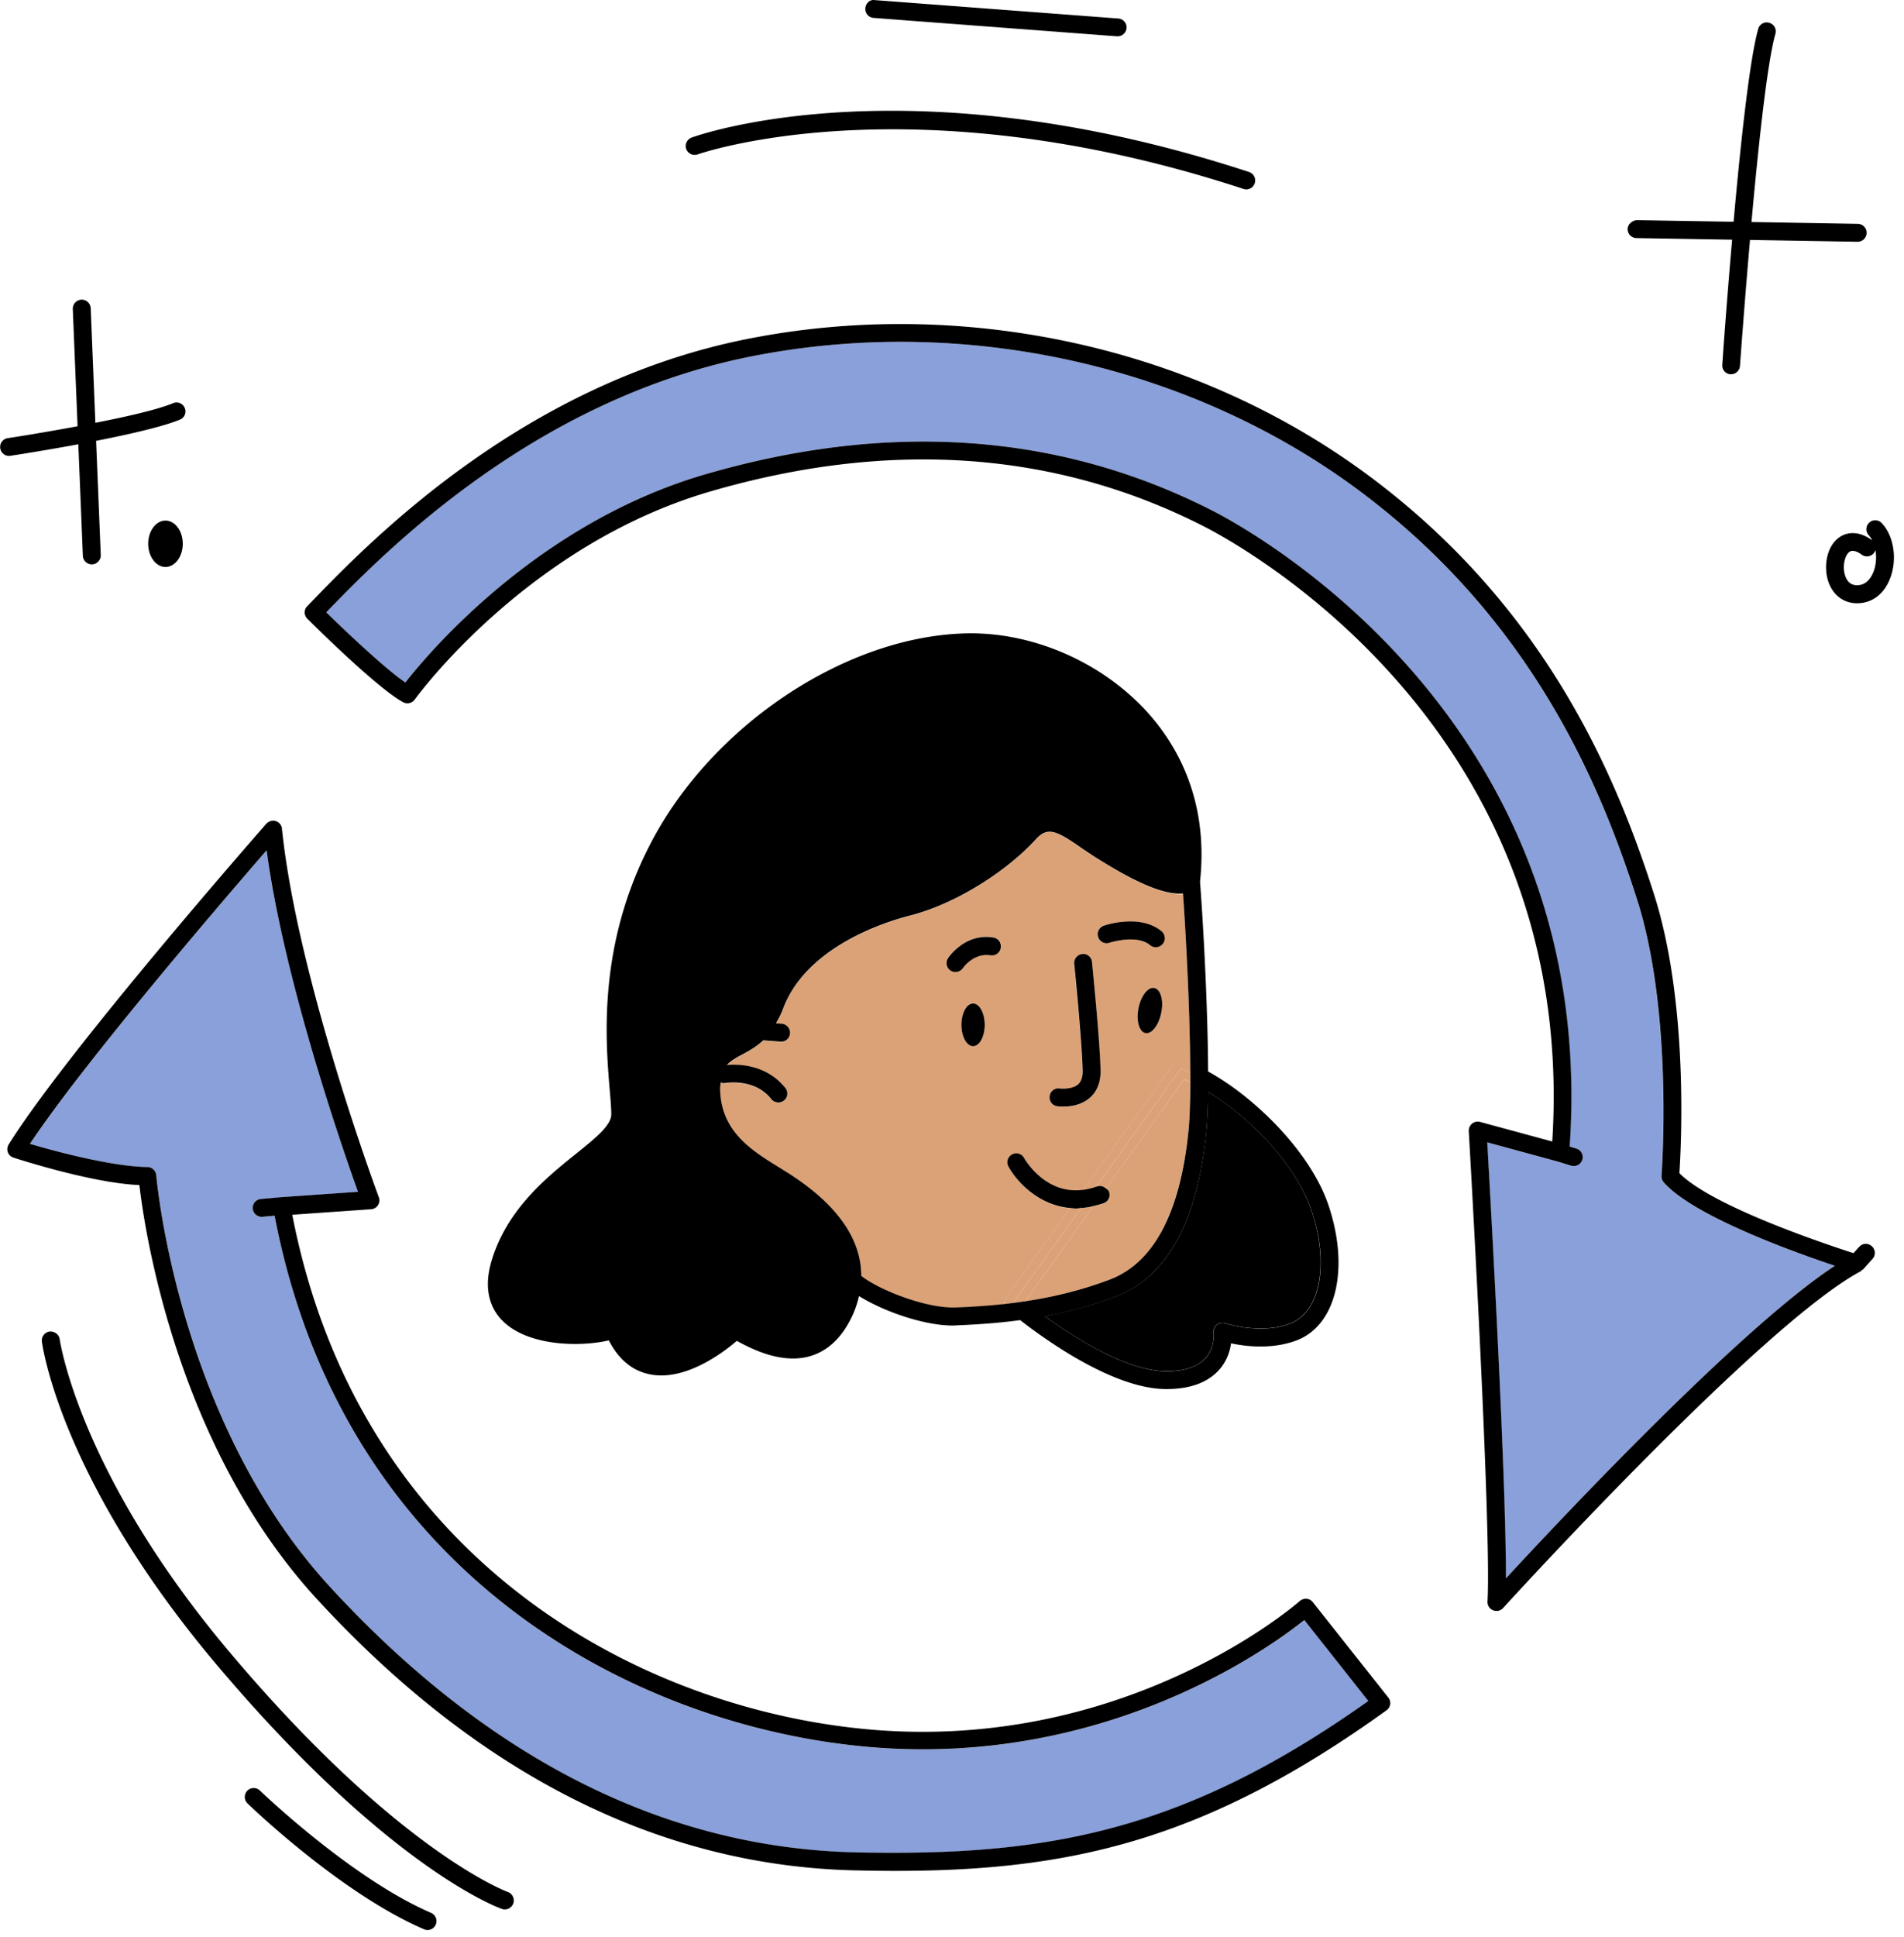 <svg xmlns="http://www.w3.org/2000/svg" width="178" height="181" fill="none"><path fill="#000" d="M104.324 121.128c-2.316.882-4.574 1.455-6.648 1.856 2.865 2.075 7.714 5.135 11.358 5.135 1.72 0 2.958-.412 3.68-1.238.894-.997.745-2.338.745-2.349a.83.83 0 0 1 .298-.745.88.88 0 0 1 .791-.149c.034.011 3.324 1.1 6.097.011 2.785-1.077 3.622-5.605 1.96-10.545-1.444-4.275-5.754-8.722-9.674-11.095-.022 1.433-.057 2.751-.16 3.702-.814 8.425-3.668 13.606-8.447 15.417"/><path fill="#DCA277" d="M102.123 79.945c-.401-.253-.791-.528-1.169-.791-2.166-1.513-3.026-1.937-4.115-.711-2.326 2.579-7.014 5.914-11.805 7.14-2.235.574-9.708 2.9-11.852 8.758-.183.515-.412.905-.642 1.295l.55.046a.838.838 0 0 1-.057 1.673h-.069l-1.604-.126c-.677.63-1.399 1.02-2.04 1.364-.585.31-1.032.573-1.364.94 1.111-.092 3.702-.035 5.467 2.155a.835.835 0 0 1-.126 1.169.82.82 0 0 1-.527.183.83.83 0 0 1-.654-.309c-1.593-1.995-4.287-1.513-4.39-1.502-.126.023-.229-.046-.344-.069-.011.195-.057.356-.057.596.046 3.978 2.946 5.766 5.513 7.347l.883.55c5.25 3.359 6.797 6.729 6.797 9.583 1.616 1.295 6.006 3.037 8.78 2.957 1.169-.046 2.75-.126 4.584-.321a.82.82 0 0 1 .15-.585l6.017-8.39c-2.912-.252-4.952-2.407-5.754-3.862a.84.84 0 0 1 .32-1.135.85.85 0 0 1 1.136.321c.091.16 1.982 3.438 5.501 2.98l8.47-11.817a.83.83 0 0 1 .952-.298c.195.069.401.183.596.263-.058-5.203-.378-11.69-.676-15.806-1.72.115-4.425-1.031-8.471-3.599M90.971 97.768c-.596 0-1.089-.894-1.089-1.995s.493-1.994 1.089-1.994 1.089.894 1.089 1.994-.493 1.995-1.09 1.995m1.639-8.517c-1.593-.24-2.579 1.181-2.59 1.192a.83.83 0 0 1-.7.367.83.83 0 0 1-.688-1.295c.07-.103 1.582-2.35 4.242-1.925a.84.84 0 0 1 .699.95.855.855 0 0 1-.963.711m9.295 13.319c-.802.711-1.845.837-2.487.837-.298 0-.516-.035-.584-.035a.847.847 0 0 1-.71-.951c.068-.458.469-.779.939-.699.31.034 1.226.046 1.731-.401.298-.264.435-.688.412-1.284-.08-2.923-.791-9.892-.791-9.96a.837.837 0 0 1 .745-.917c.447-.069.872.286.917.745.035.286.723 7.095.803 10.086.046 1.376-.505 2.155-.975 2.579m6.671-7.943c-.229 1.17-.882 2.017-1.478 1.903-.585-.115-.883-1.158-.654-2.316.23-1.169.883-2.017 1.479-1.902.584.114.883 1.157.653 2.315m.092-6.419a.83.83 0 0 1-.642.298.87.87 0 0 1-.539-.194c-1.249-1.043-3.759-.23-3.782-.23a.83.83 0 0 1-1.066-.515.844.844 0 0 1 .516-1.066c.137-.046 3.415-1.147 5.398.538.379.287.413.814.115 1.17M103.396 111.052c.103.092.229.161.275.298a.84.84 0 0 1-.481 1.078c-.333.126-.654.195-.974.275l-6.373 8.894c2.395-.367 5.089-.963 7.886-2.017 4.137-1.57 6.624-6.281 7.381-14.018.103-1.089.149-2.648.16-4.424-.183-.092-.389-.206-.573-.275z"/><path fill="#DCA277" d="m109.721 99.36-8.47 11.818a6 6 0 0 0 1.238-.298l7.909-11.038c.275.092.584.252.882.378 0-.298-.011-.607-.011-.905-.195-.08-.413-.195-.596-.264a.85.85 0 0 0-.952.31M101.069 112.875c-.16.012-.321.046-.47.046-.195 0-.367-.034-.55-.046l-6.017 8.391a.83.83 0 0 0-.15.584c.264-.034.55-.069.826-.103z"/><path fill="#DCA277" d="M102.489 110.88c.035-.012.069-.012.115-.023.298-.115.573 0 .802.194l7.301-10.201c.184.069.379.195.573.276v-.906c-.298-.126-.596-.287-.882-.378zM101.069 112.875l-6.361 8.872c.378-.046.745-.103 1.146-.161l6.373-8.894c-.401.103-.791.16-1.158.183"/><path fill="#000" d="M90.97 97.756c.602 0 1.089-.893 1.089-1.994 0-1.102-.487-1.994-1.09-1.994-.601 0-1.088.892-1.088 1.994s.487 1.994 1.089 1.994M107.911 92.313c-.584-.115-1.249.733-1.478 1.902s.069 2.201.653 2.316 1.25-.734 1.479-1.903c.24-1.158-.058-2.2-.654-2.315"/><path fill="#8AA0DA" d="M81.687 163.284c-21.858-1.731-49.515-15.806-56.014-49.675l-1.146.103h-.08a.824.824 0 0 1-.825-.757.827.827 0 0 1 .756-.905l1.868-.172h.023l7.198-.504c-1.49-4.161-6.923-19.83-8.539-31.91-4.057 4.676-17.02 19.76-22.11 27.428 2.281.688 7.726 2.132 10.958 2.166h.011c.436 0 .803.333.837.768.023.229 1.983 22.97 16.276 38.5 14.774 16.047 31.314 24.38 49.171 24.769 17.525.367 30.42-1.776 47.865-14.143l-5.984-7.565c-3.335 2.647-18.533 13.616-40.265 11.897M155.316 109.849c.011-.149 1.135-15.106-2.281-25.789-3.393-10.614-9.765-26.121-25.949-38.19-15.852-11.83-37.148-16.517-56.989-12.54-20.264 4.058-34.202 18.293-39.612 23.887 1.869 1.833 5.456 5.226 7.393 6.556 2.258-2.877 12.425-14.9 28.036-19.451 17.181-4.997 33.102-3.874 47.326 3.347 3.736 1.891 36.219 19.611 33.491 59.464l.63.195a.84.84 0 0 1 .551 1.043.85.85 0 0 1-.803.584 1 1 0 0 1-.252-.034l-1.215-.379-6.613-1.799c.332 5.857 1.765 31.405 1.742 40.735 5.135-5.559 21.915-23.416 30.752-29.204-3.954-1.319-13.33-4.688-16.012-7.817a.87.87 0 0 1-.195-.608"/><path fill="#000" d="M.96 42.59c.242-.034 3.084-.47 6.362-1.077l.424 10.419c.023.447.39.802.837.802h.034a.85.85 0 0 0 .803-.87l-.436-10.672c3.095-.607 6.258-1.33 7.84-1.983a.826.826 0 0 0 .447-1.089.83.83 0 0 0-1.089-.447c-1.421.596-4.344 1.261-7.267 1.834L8.48 28.802A.84.84 0 0 0 7.609 28a.85.85 0 0 0-.803.87l.447 10.958C3.803 40.47.766 40.94.71 40.94a.837.837 0 0 0 .126 1.662c.034 0 .08-.012.126-.012M64.15 13.925a.843.843 0 0 0 1.066.504c.195-.069 19.944-6.969 51.028 3.221a.822.822 0 0 0 1.055-.527.83.83 0 0 0-.539-1.055C85.08 5.684 65.457 12.561 64.643 12.86a.847.847 0 0 0-.493 1.066M104.416 3.392h.068a.837.837 0 0 0 .837-.768.834.834 0 0 0-.768-.894L81.79.01c-.481-.08-.86.31-.894.768-.034.459.31.86.768.895zM161.77 34.969h.058a.84.84 0 0 0 .836-.78c.012-.114.39-5.478.94-11.77l10.052.171h.012a.84.84 0 0 0 .836-.825.833.833 0 0 0-.825-.848l-9.937-.172c.642-7.13 1.478-14.935 2.235-17.583a.83.83 0 0 0-.573-1.031.82.82 0 0 0-1.032.573c-.802 2.797-1.662 10.797-2.304 18.018l-9.055-.15c-.401.035-.836.356-.848.826a.835.835 0 0 0 .826.848l8.94.15c-.527 6.063-.894 11.22-.917 11.69a.813.813 0 0 0 .756.883M174.744 48.838a.834.834 0 0 0-.035 1.18c.127.138.23.298.321.47 0-.011-.011-.011-.011-.011-1.57-1.123-2.694-.55-3.106-.24-1.181.859-1.433 2.75-.997 4.08.424 1.283 1.432 2.051 2.705 2.051 1.329 0 2.43-.79 3.014-2.154.768-1.789.47-4.08-.711-5.33a.823.823 0 0 0-1.18-.046m.355 4.7c-.229.527-.665 1.145-1.49 1.145-.539 0-.917-.298-1.112-.905-.286-.871-.023-1.903.402-2.212a.5.5 0 0 1 .309-.092c.275 0 .596.172.837.355a.83.83 0 0 0 1.169-.194.8.8 0 0 0 .114-.241c.127.699.058 1.49-.229 2.143M29.66 149.449c15.096 16.391 32.036 24.918 50.364 25.319 1.226.023 2.43.046 3.621.046 16.334 0 29.022-2.797 45.974-15.003a.824.824 0 0 0 .172-1.192l-7.061-8.918a.8.8 0 0 0-.584-.309.85.85 0 0 0-.631.206c-.16.138-15.84 13.915-39.692 12.047-21.239-1.685-48.117-15.313-54.5-48.14l7.37-.516a.81.81 0 0 0 .64-.378.82.82 0 0 0 .081-.745c-.08-.206-7.633-20.528-9.055-34.431a.84.84 0 0 0-.573-.711.87.87 0 0 0-.882.24c-.757.86-18.614 21.228-24.093 29.973a.85.85 0 0 0-.08.722.8.8 0 0 0 .527.505c.31.103 7.324 2.384 11.771 2.567.482 4.126 3.439 24.391 16.631 38.718m-4.733-69.997c1.616 12.092 7.049 27.76 8.539 31.91l-7.198.504h-.023l-1.869.172a.833.833 0 0 0 .069 1.662h.08l1.147-.103c6.498 33.869 34.156 47.944 56.014 49.675 21.731 1.719 36.929-9.238 40.253-11.897l5.983 7.565c-17.444 12.367-30.339 14.51-47.864 14.143-17.858-.389-34.397-8.722-49.171-24.769-14.293-15.519-16.253-38.271-16.276-38.5a.84.84 0 0 0-.837-.768h-.011c-3.232-.034-8.677-1.478-10.958-2.166 5.1-7.668 18.053-22.74 22.122-27.428M173.816 116.496l-.538.596c-2.419-.779-13.204-4.355-16.276-7.473.16-2.43.883-15.874-2.373-26.064-3.461-10.831-9.971-26.66-26.545-39.016-16.219-12.104-38.019-16.906-58.306-12.849-20.999 4.195-35.28 18.981-40.655 24.54l-.402.413a.83.83 0 0 0 .012 1.169c.264.263 6.499 6.487 8.963 7.805a.844.844 0 0 0 1.077-.252c.103-.149 10.465-14.442 27.623-19.44 16.769-4.882 32.277-3.793 46.1 3.233 3.622 1.845 35.061 18.97 32.62 57.504l-6.751-1.834a.83.83 0 0 0-.745.161.87.87 0 0 0-.309.699c.023.367 2.143 37.044 1.753 43.956a.82.82 0 0 0 .516.814.82.82 0 0 0 .94-.207c.241-.263 24.173-26.522 33.411-31.451.057-.034.092-.092.138-.137.023-.023.068-.012.091-.035l.894-.997a.834.834 0 0 0-.057-1.181.825.825 0 0 0-1.181.046m-33.032 30.982c.022-9.33-1.41-34.879-1.743-40.736l6.614 1.8 1.215.378a1 1 0 0 0 .252.034.845.845 0 0 0 .802-.584.83.83 0 0 0-.55-1.043l-.63-.195c2.728-39.853-29.755-57.573-33.492-59.464-14.224-7.22-30.133-8.344-47.326-3.347-15.622 4.55-25.777 16.574-28.035 19.45-1.937-1.329-5.513-4.721-7.393-6.555 5.41-5.594 19.348-19.83 39.612-23.887 19.84-3.977 41.136.722 56.988 12.54 16.184 12.069 22.557 27.577 25.95 38.19 3.415 10.694 2.292 25.64 2.281 25.789a.85.85 0 0 0 .194.608c2.682 3.117 12.058 6.499 16.013 7.817-8.837 5.788-25.618 23.646-30.752 29.205M46.922 178.368a.8.8 0 0 0 .275.046.85.85 0 0 0 .79-.562.85.85 0 0 0-.504-1.066c-.103-.034-10.338-3.817-25.984-22.373-14.12-16.734-15.897-29.159-15.92-29.274-.058-.458-.493-.756-.94-.722a.84.84 0 0 0-.722.94c.069.527 1.834 12.986 16.299 30.145 16 18.958 26.281 22.717 26.706 22.866M39.966 180.339a.836.836 0 0 0 .332-1.605c-7.427-3.198-15.92-11.347-16-11.428a.835.835 0 1 0-1.158 1.204c.356.344 8.792 8.447 16.505 11.76a.8.8 0 0 0 .321.069"/><path fill="#000" d="M103.395 111.052c-.218-.195-.504-.298-.802-.195-.035.012-.069.012-.115.023a6 6 0 0 1-1.238.298c-3.519.459-5.41-2.82-5.501-2.98a.83.83 0 0 0-1.135-.321.83.83 0 0 0-.321 1.135c.802 1.455 2.842 3.61 5.754 3.862.183.012.355.046.55.046.149 0 .321-.034.47-.046.378-.023.756-.08 1.157-.183.321-.08.642-.149.975-.275a.82.82 0 0 0 .481-1.077c-.046-.127-.16-.207-.275-.287M98.832 103.361c.057.012.275.035.584.035.642 0 1.697-.126 2.488-.837.469-.413 1.02-1.203.985-2.579-.08-2.991-.779-9.8-.802-10.086-.046-.459-.459-.814-.917-.745a.836.836 0 0 0-.745.917c.011.068.711 7.037.791 9.96.011.596-.126 1.009-.413 1.284-.504.447-1.421.435-1.73.401a.81.81 0 0 0-.94.699c-.07.47.24.894.699.951M103.178 86.501a.836.836 0 0 0-.515 1.066.826.826 0 0 0 1.066.516c.022 0 2.533-.814 3.782.23.16.137.344.194.539.194.24 0 .47-.103.642-.298a.846.846 0 0 0-.092-1.18c-2.006-1.685-5.296-.574-5.422-.528M92.872 87.601c-2.648-.435-4.172 1.823-4.24 1.926a.84.84 0 0 0 .228 1.157.845.845 0 0 0 1.158-.23c.011-.01.997-1.443 2.59-1.19a.844.844 0 0 0 .952-.7c.069-.459-.23-.894-.688-.963"/><path fill="#000" d="M53.834 107.82c-2.74 2.201-6.499 5.227-7.909 10.098-.836 2.911.16 4.654 1.158 5.593 2.407 2.293 7.21 2.35 9.834 1.731.906 1.765 2.178 2.831 3.794 3.164.367.08.734.114 1.112.114 2.968 0 5.914-2.246 7.06-3.232 1.582.871 4.402 2.235 7.026 1.375 1.628-.538 2.912-1.822 3.829-3.839.24-.528.424-1.112.573-1.72 2.246 1.41 6.052 2.751 8.734 2.751.114 0 .217 0 .32-.011 1.468-.069 3.565-.161 6.007-.493 2.567 1.994 8.825 6.441 13.662 6.441 2.224 0 3.886-.607 4.952-1.81.722-.814 1.008-1.754 1.1-2.465 1.375.298 3.863.596 6.166-.286 3.691-1.433 4.929-6.74 2.935-12.643-1.662-4.905-6.809-10.029-11.244-12.47-.023-5.903-.447-13.731-.757-17.732.848-7.817-2.315-13.043-5.123-16.058-4.356-4.665-10.946-7.427-17.228-7.129-11.083.482-23.255 8.665-28.94 19.474-5.044 9.582-4.287 18.488-3.886 23.267.08.906.137 1.651.137 2.189.012 1.021-1.524 2.258-3.312 3.691m58.948-2.097c.092-.952.138-2.27.161-3.703 3.919 2.385 8.229 6.832 9.673 11.096 1.674 4.94.826 9.467-1.96 10.544-2.773 1.089-6.063 0-6.097-.011a.85.85 0 0 0-.791.149.84.84 0 0 0-.298.745c0 .011.137 1.352-.745 2.35-.734.813-1.972 1.238-3.679 1.238-3.645 0-8.482-3.061-11.36-5.135a39 39 0 0 0 6.649-1.857c4.768-1.823 7.622-7.003 8.447-15.416m-1.501-5.502v.905c-.012 1.777-.058 3.336-.161 4.425-.756 7.736-3.244 12.447-7.381 14.018-2.797 1.054-5.49 1.662-7.886 2.017-.39.057-.768.114-1.146.16-.275.035-.562.069-.825.103a67 67 0 0 1-4.585.321c-2.774.081-7.164-1.662-8.78-2.957 0-2.854-1.547-6.224-6.797-9.582l-.882-.55c-2.568-1.582-5.468-3.37-5.513-7.347 0-.241.034-.39.057-.596.114.034.218.092.344.069.114-.012 2.796-.505 4.39 1.501.16.207.412.31.653.31a.85.85 0 0 0 .527-.184.835.835 0 0 0 .126-1.169c-1.765-2.2-4.344-2.246-5.467-2.155.332-.366.78-.63 1.364-.94.642-.343 1.364-.733 2.04-1.363l1.605.126h.069c.435 0 .79-.333.825-.768a.85.85 0 0 0-.768-.906l-.55-.046c.229-.39.447-.78.641-1.295 2.144-5.857 9.606-8.184 11.852-8.757 4.791-1.226 9.479-4.562 11.806-7.14 1.088-1.215 1.948-.791 4.114.71q.568.396 1.17.791c4.046 2.579 6.751 3.725 8.47 3.565.298 4.126.619 10.602.676 15.806 0 .32 0 .641.012.928M15.47 48.642c-.893 0-1.616.974-1.616 2.166s.723 2.167 1.617 2.167 1.616-.975 1.616-2.167-.722-2.166-1.616-2.166"/></svg>